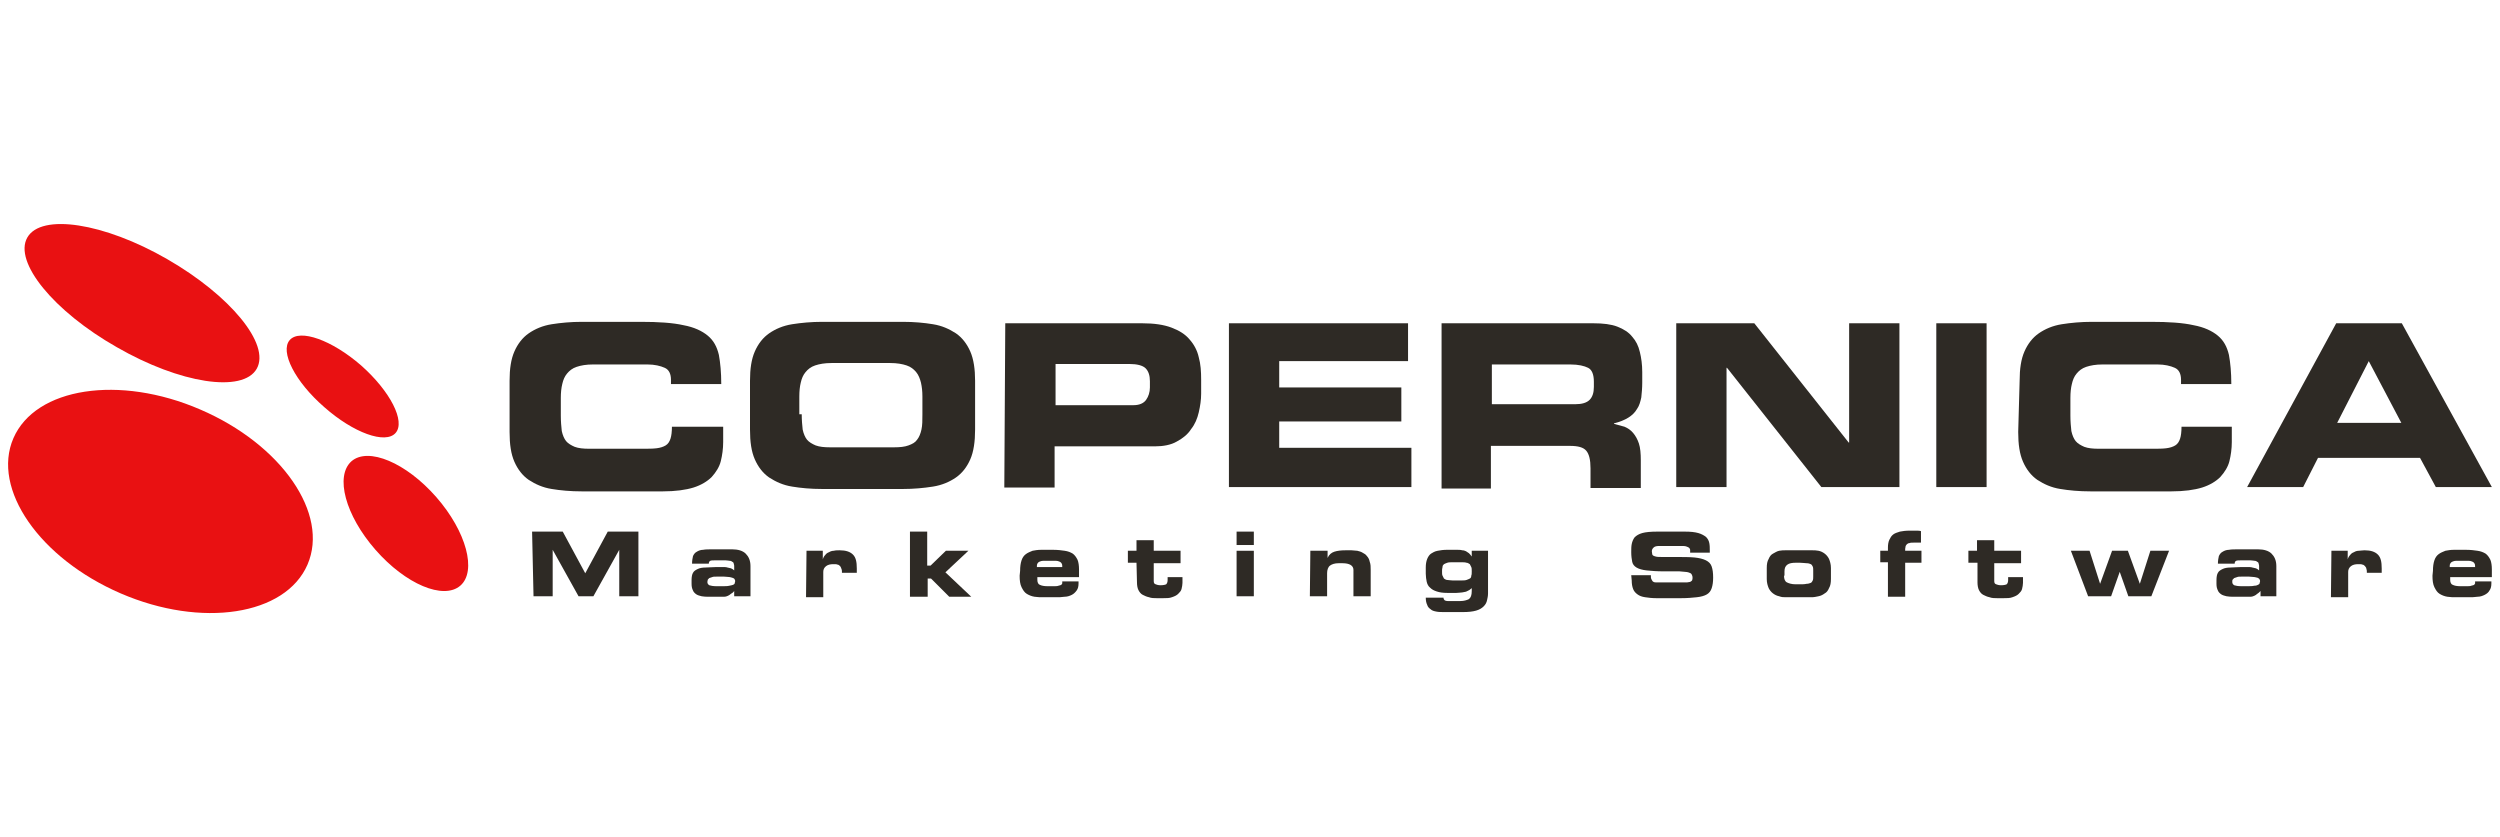 <?xml version="1.0" encoding="UTF-8"?> <svg xmlns="http://www.w3.org/2000/svg" xmlns:xlink="http://www.w3.org/1999/xlink" version="1.1" x="0px" y="0px" width="522px" height="174.8px" viewBox="0 0 522 174.8" style="enable-background:new 0 0 522 174.8;" xml:space="preserve"> <g> <g> <g> <path style="fill:#2E2A25;" d="M111.1,111h6.4l4.7,8.7l4.7-8.7h6.4v13.5h-4v-9.7h0l-5.4,9.7h-3.1l-5.4-9.7h0v9.7h-4L111.1,111 L111.1,111z"></path> <path style="fill:#2E2A25;" d="M144.4,121.1c0-0.6,0.1-1.2,0.3-1.5c0.2-0.4,0.6-0.6,1-0.8c0.4-0.2,1-0.3,1.6-0.3 c0.7,0,1.4-0.1,2.3-0.1c0.5,0,0.9,0,1.3,0c0.4,0,0.7,0,1,0.1c0.3,0.1,0.6,0.1,0.8,0.2c0.2,0.1,0.4,0.2,0.6,0.4v-0.8 c0-0.2,0-0.4-0.1-0.6c0-0.2-0.1-0.3-0.3-0.4c-0.1-0.1-0.3-0.2-0.5-0.2c-0.2,0-0.5-0.1-0.9-0.1h-2.1c-0.5,0-0.9,0-1.1,0.1 c-0.2,0.1-0.3,0.3-0.3,0.6h-3.5c0-0.6,0.1-1.2,0.2-1.6c0.2-0.4,0.4-0.7,0.8-0.9c0.3-0.2,0.8-0.4,1.3-0.4c0.5-0.1,1.2-0.1,1.9-0.1 h4.2c1.2,0,2.2,0.3,2.8,0.9c0.6,0.6,1,1.4,1,2.6v6.3h-3.4v-1.1c-0.2,0.3-0.5,0.5-0.7,0.6c-0.2,0.2-0.4,0.3-0.6,0.4 c-0.2,0.1-0.5,0.2-0.8,0.2c-0.3,0-0.7,0-1.1,0H148c-0.5,0-1,0-1.5-0.1c-0.4-0.1-0.8-0.2-1.1-0.4c-0.3-0.2-0.6-0.5-0.7-0.8 c-0.2-0.4-0.3-0.8-0.3-1.4L144.4,121.1L144.4,121.1z M150.8,122.4c0.6,0,1.1,0,1.5-0.1s0.6-0.1,0.8-0.2c0.2-0.1,0.3-0.2,0.3-0.3 c0-0.1,0.1-0.3,0.1-0.4c0-0.2,0-0.3-0.1-0.4c0-0.1-0.1-0.2-0.3-0.3s-0.4-0.1-0.7-0.2c-0.3,0-0.7-0.1-1.2-0.1h-1.6 c-0.4,0-0.7,0-0.9,0.1s-0.4,0.1-0.6,0.2c-0.1,0.1-0.2,0.2-0.3,0.3c0,0.1-0.1,0.3-0.1,0.5c0,0.3,0.1,0.5,0.4,0.7 c0.3,0.1,0.8,0.2,1.5,0.2C149.7,122.4,150.8,122.4,150.8,122.4z"></path> <path style="fill:#2E2A25;" d="M168.4,115h3.4v1.8h0c0.1-0.4,0.3-0.7,0.5-0.9c0.2-0.3,0.5-0.5,0.8-0.6c0.3-0.2,0.7-0.3,1-0.3 c0.4-0.1,0.8-0.1,1.2-0.1c1.3,0,2.2,0.3,2.8,0.9c0.6,0.6,0.8,1.5,0.8,2.9c0,0.1,0,0.3,0,0.4c0,0.1,0,0.3,0,0.5h-3.1 c0-0.3,0-0.6-0.1-0.8s-0.1-0.4-0.3-0.6c-0.1-0.1-0.3-0.3-0.5-0.3c-0.2-0.1-0.5-0.1-0.9-0.1c-0.6,0-1.1,0.1-1.5,0.4 c-0.4,0.3-0.6,0.7-0.6,1.2v5.3h-3.6L168.4,115L168.4,115z"></path> <path style="fill:#2E2A25;" d="M190,111h3.6v7.1h0.7l3.2-3.1h4.7l-4.8,4.5l5.4,5.1h-4.6l-3.8-3.8h-0.7v3.8H190L190,111L190,111z"></path> <path style="fill:#2E2A25;" d="M213,119.2c0-0.9,0.1-1.6,0.3-2.2c0.2-0.6,0.5-1,0.9-1.3c0.4-0.3,0.9-0.5,1.4-0.7 c0.5-0.1,1.1-0.2,1.8-0.2h2.5c0.9,0,1.8,0.1,2.4,0.2c0.7,0.1,1.2,0.3,1.7,0.6c0.4,0.3,0.7,0.7,1,1.3c0.2,0.5,0.3,1.2,0.3,2v1.6 h-8.7v0.6c0,0.5,0.2,0.9,0.5,1c0.4,0.2,0.9,0.3,1.7,0.3h1.1c0.5,0,0.9,0,1.1-0.1c0.3-0.1,0.5-0.1,0.6-0.2 c0.1-0.1,0.2-0.2,0.2-0.3c0-0.1,0-0.3,0-0.4h3.4v0.4c0,0.6-0.1,1.1-0.4,1.5c-0.3,0.4-0.6,0.7-1,0.9c-0.4,0.2-0.9,0.4-1.5,0.4 c-0.6,0.1-1.2,0.1-1.8,0.1h-2.7c-0.6,0-1.2,0-1.8-0.1c-0.6-0.1-1.1-0.3-1.6-0.6c-0.5-0.3-0.8-0.8-1.1-1.4 c-0.3-0.6-0.4-1.4-0.4-2.4L213,119.2L213,119.2z M221.8,118.4c0-0.3,0-0.5-0.1-0.7c-0.1-0.2-0.2-0.3-0.4-0.4 c-0.2-0.1-0.5-0.2-0.8-0.2c-0.3,0-0.8,0-1.3,0c-0.6,0-1,0-1.4,0c-0.3,0-0.6,0.1-0.8,0.2c-0.2,0.1-0.3,0.2-0.4,0.4 c-0.1,0.2-0.1,0.4-0.1,0.7H221.8z"></path> <path style="fill:#2E2A25;" d="M237.3,117.5h-1.8V115h1.8v-2.2h3.6v2.2h5.6v2.6h-5.6v3.7c0,0.4,0.1,0.6,0.4,0.7 c0.2,0.1,0.6,0.2,1,0.2c0.6,0,1-0.1,1.2-0.2c0.2-0.2,0.3-0.5,0.3-0.9v-0.6h3.1v1.2c0,0.4-0.1,0.9-0.2,1.3s-0.4,0.7-0.7,1 s-0.7,0.5-1.3,0.7c-0.5,0.2-1.1,0.2-1.8,0.2h-1.4c-0.5,0-1.1,0-1.6-0.2c-0.5-0.1-0.9-0.3-1.3-0.5c-0.4-0.2-0.7-0.6-0.9-1 c-0.2-0.4-0.3-1-0.3-1.6L237.3,117.5L237.3,117.5z"></path> <path style="fill:#2E2A25;" d="M261.8,113.8h-3.6V111h3.6V113.8z M261.8,124.5h-3.6V115h3.6V124.5z"></path> <path style="fill:#2E2A25;" d="M273.6,115h3.6v1.5h0c0.3-0.7,0.8-1.1,1.4-1.3c0.6-0.2,1.4-0.3,2.4-0.3c0.4,0,0.8,0,1.2,0 c0.4,0,0.8,0.1,1.2,0.1c0.4,0.1,0.8,0.2,1.1,0.4c0.4,0.2,0.7,0.4,0.9,0.7c0.3,0.3,0.5,0.7,0.6,1.2c0.2,0.5,0.2,1.1,0.2,1.7v5.5 h-3.6V119c0-0.9-0.8-1.4-2.3-1.4h-0.8c-0.8,0-1.4,0.2-1.8,0.5s-0.6,0.9-0.6,1.6v4.8h-3.6L273.6,115L273.6,115z"></path> <path style="fill:#2E2A25;" d="M297.7,118.5c0-0.7,0.1-1.3,0.3-1.8c0.2-0.5,0.5-0.9,0.8-1.1s0.8-0.5,1.4-0.6 c0.5-0.1,1.2-0.2,1.9-0.2h2.1c0.4,0,0.8,0,1.1,0.1c0.3,0,0.6,0.1,0.8,0.2c0.2,0.1,0.4,0.3,0.6,0.4c0.2,0.2,0.4,0.4,0.6,0.7h0V115 h3.4v8.9c0,0.5-0.1,1-0.2,1.4c-0.1,0.5-0.3,0.9-0.7,1.3c-0.4,0.4-0.9,0.7-1.6,0.9c-0.7,0.2-1.6,0.3-2.7,0.3h-4 c-0.6,0-1.1,0-1.6-0.1c-0.5-0.1-0.9-0.2-1.2-0.5c-0.3-0.2-0.6-0.5-0.7-0.9c-0.2-0.4-0.3-0.9-0.3-1.5h3.7c0,0.2,0.1,0.4,0.2,0.5 c0.1,0.1,0.4,0.2,0.7,0.2h2.6c0.8,0,1.4-0.2,1.8-0.4c0.4-0.3,0.6-0.8,0.6-1.7v-0.6c-0.2,0.2-0.4,0.3-0.5,0.4 c-0.2,0.1-0.4,0.2-0.6,0.3c-0.2,0.1-0.5,0.1-0.9,0.2c-0.3,0-0.7,0.1-1.2,0.1h-1.9c-0.9,0-1.6-0.1-2.2-0.3c-0.6-0.2-1-0.4-1.4-0.8 c-0.4-0.3-0.6-0.8-0.7-1.2c-0.1-0.5-0.2-1.1-0.2-1.7L297.7,118.5L297.7,118.5z M305.1,121.2c0.4,0,0.8,0,1.1-0.1 c0.3-0.1,0.5-0.2,0.7-0.3c0.2-0.1,0.3-0.3,0.3-0.6c0.1-0.2,0.1-0.5,0.1-0.9c0-0.4,0-0.7-0.1-0.9c-0.1-0.2-0.2-0.4-0.3-0.6 c-0.2-0.1-0.4-0.3-0.7-0.3c-0.3-0.1-0.6-0.1-1.1-0.1h-1.8c-0.4,0-0.8,0-1.1,0.1c-0.3,0.1-0.5,0.2-0.7,0.3 c-0.2,0.2-0.3,0.3-0.3,0.6c-0.1,0.3-0.1,0.6-0.1,0.9c0,0.4,0,0.7,0.1,0.9c0.1,0.2,0.2,0.4,0.3,0.6c0.2,0.1,0.4,0.3,0.7,0.3 s0.6,0.1,1.1,0.1H305.1z"></path> <path style="fill:#2E2A25;" d="M340.6,120.1h4.1c0,0.4,0,0.6,0.1,0.8c0.1,0.2,0.2,0.4,0.3,0.5c0.1,0.1,0.3,0.2,0.6,0.2 s0.5,0,0.8,0h5.1c0.2,0,0.4,0,0.7,0c0.2,0,0.4-0.1,0.6-0.1c0.2-0.1,0.3-0.2,0.4-0.3c0.1-0.2,0.1-0.4,0.1-0.6 c0-0.3-0.1-0.5-0.2-0.7c-0.1-0.2-0.4-0.3-0.7-0.4s-1-0.1-1.8-0.2c-0.8,0-1.8,0-3.2,0c-1.6,0-2.8-0.1-3.7-0.2 c-0.9-0.1-1.6-0.3-2.1-0.6c-0.5-0.3-0.8-0.7-0.9-1.2c-0.1-0.5-0.2-1.2-0.2-2c0-0.6,0-1.2,0.1-1.7c0.1-0.5,0.3-1,0.6-1.4 c0.4-0.4,0.9-0.7,1.6-0.9c0.7-0.2,1.8-0.3,3.1-0.3h5.8c1.2,0,2.1,0.1,2.8,0.3c0.7,0.2,1.2,0.5,1.6,0.8c0.4,0.4,0.6,0.8,0.7,1.3 c0.1,0.5,0.1,1,0.1,1.6v0.4h-4.1c0-0.2,0-0.5,0-0.6s-0.1-0.3-0.2-0.4c-0.1-0.1-0.3-0.2-0.6-0.3c-0.3-0.1-0.6-0.1-1.1-0.1h-4.6 c-0.5,0-0.9,0.1-1.1,0.3s-0.4,0.4-0.4,0.8c0,0.3,0.1,0.5,0.1,0.7c0.1,0.2,0.3,0.3,0.7,0.4c0.3,0.1,0.8,0.1,1.5,0.1 c0.7,0,1.5,0,2.6,0c1.6,0,2.9,0,4,0.1c1,0.1,1.8,0.3,2.4,0.6c0.6,0.3,1,0.7,1.2,1.3c0.2,0.6,0.3,1.3,0.3,2.3 c0,0.9-0.1,1.6-0.3,2.2c-0.2,0.6-0.5,1-1,1.3c-0.5,0.3-1.2,0.5-2.1,0.6c-0.9,0.1-2,0.2-3.4,0.2h-5c-0.9,0-1.8-0.1-2.4-0.2 c-0.7-0.1-1.2-0.3-1.6-0.6c-0.4-0.3-0.7-0.6-0.9-1.1c-0.2-0.5-0.3-1.1-0.3-1.8L340.6,120.1L340.6,120.1z"></path> <path style="fill:#2E2A25;" d="M368.9,118.6c0-0.8,0.1-1.4,0.4-1.9c0.2-0.5,0.5-0.9,0.9-1.1s0.8-0.5,1.3-0.6 c0.5-0.1,0.9-0.1,1.4-0.1h5.4c0.5,0,0.9,0,1.4,0.1c0.5,0.1,0.9,0.3,1.3,0.6c0.4,0.3,0.7,0.7,0.9,1.1c0.2,0.5,0.4,1.1,0.4,1.9v2.3 c0,0.8-0.1,1.4-0.4,1.9c-0.2,0.5-0.5,0.9-0.9,1.1c-0.4,0.3-0.8,0.5-1.3,0.6c-0.5,0.1-0.9,0.2-1.4,0.2h-5.4c-0.5,0-0.9,0-1.4-0.2 c-0.5-0.1-0.9-0.3-1.3-0.6s-0.7-0.7-0.9-1.1c-0.2-0.5-0.4-1.1-0.4-1.9V118.6z M372.5,120.2c0,0.7,0.2,1.2,0.6,1.4s1,0.4,1.8,0.4 h0.9c0.6,0,1,0,1.4-0.1c0.4,0,0.6-0.1,0.9-0.2c0.2-0.1,0.3-0.3,0.4-0.5c0.1-0.2,0.1-0.5,0.1-0.8v-1.3c0-0.3,0-0.6-0.1-0.8 c-0.1-0.2-0.2-0.4-0.4-0.5c-0.2-0.1-0.5-0.2-0.9-0.2c-0.4,0-0.8-0.1-1.4-0.1H375c-0.8,0-1.4,0.1-1.8,0.4s-0.6,0.7-0.6,1.4V120.2z "></path> <path style="fill:#2E2A25;" d="M394.2,117.4h-1.6V115h1.6v-0.7c0-0.6,0.1-1.2,0.3-1.6c0.2-0.4,0.4-0.8,0.8-1.1 c0.4-0.3,0.8-0.4,1.4-0.6c0.5-0.1,1.2-0.2,2-0.2c0.5,0,0.9,0,1.3,0c0.4,0,0.8,0,1.1,0.1v2.4c-0.2,0-0.5,0-0.8,0 c-0.3,0-0.5,0-0.7,0c-0.4,0-0.7,0-0.9,0.1c-0.2,0-0.4,0.1-0.5,0.2c-0.1,0.1-0.2,0.2-0.3,0.4c0,0.2-0.1,0.4-0.1,0.6v0.4h3.4v2.5 h-3.4v7.1h-3.6L394.2,117.4L394.2,117.4z"></path> <path style="fill:#2E2A25;" d="M412.8,117.5H411V115h1.8v-2.2h3.6v2.2h5.6v2.6h-5.6v3.7c0,0.4,0.1,0.6,0.4,0.7 c0.2,0.1,0.6,0.2,1,0.2c0.6,0,1-0.1,1.2-0.2c0.2-0.2,0.3-0.5,0.3-0.9v-0.6h3.1v1.2c0,0.4-0.1,0.9-0.2,1.3s-0.4,0.7-0.7,1 c-0.3,0.3-0.7,0.5-1.3,0.7c-0.5,0.2-1.1,0.2-1.8,0.2h-1.4c-0.5,0-1.1,0-1.6-0.2c-0.5-0.1-0.9-0.3-1.3-0.5c-0.4-0.2-0.7-0.6-0.9-1 c-0.2-0.4-0.3-1-0.3-1.6V117.5z"></path> <path style="fill:#2E2A25;" d="M432.4,115h3.9l2.2,6.9h0l2.5-6.9h3.3l2.5,6.9h0l2.2-6.9h3.9l-3.7,9.5h-4.8l-1.8-5.1h0l-1.8,5.1 H436L432.4,115z"></path> <path style="fill:#2E2A25;" d="M462.8,121.1c0-0.6,0.1-1.2,0.3-1.5c0.2-0.4,0.6-0.6,1-0.8c0.4-0.2,1-0.3,1.6-0.3 c0.7,0,1.4-0.1,2.3-0.1c0.5,0,0.9,0,1.3,0c0.4,0,0.7,0,1,0.1c0.3,0.1,0.6,0.1,0.8,0.2c0.2,0.1,0.4,0.2,0.6,0.4v-0.8 c0-0.2,0-0.4-0.1-0.6c0-0.2-0.1-0.3-0.3-0.4c-0.1-0.1-0.3-0.2-0.5-0.2c-0.2,0-0.5-0.1-0.9-0.1H468c-0.5,0-0.9,0-1.1,0.1 c-0.2,0.1-0.3,0.3-0.3,0.6h-3.5c0-0.6,0.1-1.2,0.2-1.6c0.2-0.4,0.4-0.7,0.8-0.9c0.3-0.2,0.8-0.4,1.3-0.4c0.5-0.1,1.2-0.1,1.9-0.1 h4.2c1.2,0,2.2,0.3,2.8,0.9c0.6,0.6,1,1.4,1,2.6v6.3H472v-1.1c-0.3,0.3-0.5,0.5-0.7,0.6c-0.2,0.2-0.4,0.3-0.6,0.4 c-0.2,0.1-0.5,0.2-0.8,0.2c-0.3,0-0.7,0-1.1,0h-2.4c-0.5,0-1,0-1.5-0.1c-0.4-0.1-0.8-0.2-1.1-0.4c-0.3-0.2-0.6-0.5-0.7-0.8 c-0.2-0.4-0.3-0.8-0.3-1.4L462.8,121.1L462.8,121.1z M469.2,122.4c0.6,0,1.1,0,1.5-0.1c0.4,0,0.6-0.1,0.8-0.2 c0.2-0.1,0.3-0.2,0.3-0.3c0-0.1,0.1-0.3,0.1-0.4c0-0.2,0-0.3-0.1-0.4c0-0.1-0.1-0.2-0.3-0.3c-0.1-0.1-0.4-0.1-0.7-0.2 c-0.3,0-0.7-0.1-1.2-0.1h-1.6c-0.4,0-0.7,0-0.9,0.1s-0.4,0.1-0.6,0.2c-0.1,0.1-0.2,0.2-0.3,0.3c-0.1,0.1-0.1,0.3-0.1,0.5 c0,0.3,0.1,0.5,0.4,0.7c0.3,0.1,0.8,0.2,1.5,0.2C468.1,122.4,469.2,122.4,469.2,122.4z"></path> <path style="fill:#2E2A25;" d="M486.8,115h3.4v1.8h0c0.1-0.4,0.3-0.7,0.5-0.9c0.2-0.3,0.5-0.5,0.8-0.6c0.3-0.2,0.7-0.3,1-0.3 s0.8-0.1,1.2-0.1c1.3,0,2.2,0.3,2.8,0.9c0.6,0.6,0.8,1.5,0.8,2.9c0,0.1,0,0.3,0,0.4c0,0.1,0,0.3,0,0.5h-3.1c0-0.3,0-0.6-0.1-0.8 c0-0.2-0.1-0.4-0.3-0.6c-0.1-0.1-0.3-0.3-0.5-0.3c-0.2-0.1-0.5-0.1-0.9-0.1c-0.6,0-1.1,0.1-1.5,0.4c-0.4,0.3-0.6,0.7-0.6,1.2v5.3 h-3.6L486.8,115L486.8,115z"></path> <path style="fill:#2E2A25;" d="M508,119.2c0-0.9,0.1-1.6,0.3-2.2c0.2-0.6,0.5-1,0.9-1.3c0.4-0.3,0.9-0.5,1.4-0.7 c0.5-0.1,1.1-0.2,1.8-0.2h2.5c0.9,0,1.8,0.1,2.4,0.2c0.7,0.1,1.2,0.3,1.7,0.6c0.4,0.3,0.7,0.7,1,1.3c0.2,0.5,0.3,1.2,0.3,2v1.6 h-8.7v0.6c0,0.5,0.2,0.9,0.5,1c0.4,0.2,0.9,0.3,1.7,0.3h1.1c0.5,0,0.9,0,1.1-0.1c0.3-0.1,0.5-0.1,0.6-0.2 c0.1-0.1,0.2-0.2,0.2-0.3c0-0.1,0-0.3,0-0.4h3.4v0.4c0,0.6-0.1,1.1-0.4,1.5c-0.2,0.4-0.6,0.7-1,0.9s-0.9,0.4-1.5,0.4 c-0.6,0.1-1.2,0.1-1.8,0.1h-2.7c-0.6,0-1.2,0-1.8-0.1c-0.6-0.1-1.1-0.3-1.6-0.6c-0.5-0.3-0.8-0.8-1.1-1.4 c-0.3-0.6-0.4-1.4-0.4-2.4L508,119.2L508,119.2z M516.8,118.4c0-0.3,0-0.5-0.1-0.7c-0.1-0.2-0.2-0.3-0.4-0.4 c-0.2-0.1-0.5-0.2-0.8-0.2c-0.3,0-0.8,0-1.3,0c-0.6,0-1,0-1.4,0c-0.3,0-0.6,0.1-0.8,0.2c-0.2,0.1-0.3,0.2-0.4,0.4 c-0.1,0.2-0.1,0.4-0.1,0.7H516.8z"></path> </g> <g> <path style="fill:#2E2A25;" d="M106.4,79.5c0-2.5,0.3-4.5,1-6.1c0.7-1.6,1.7-2.9,3-3.8c1.3-0.9,2.9-1.6,4.8-1.9s4-0.5,6.3-0.5 h12.3c3.7,0,6.7,0.2,8.9,0.7c2.2,0.4,3.9,1.2,5.1,2.2c1.2,1,1.9,2.3,2.3,4c0.3,1.6,0.5,3.7,0.5,6.1h-10.5v-0.9 c0-1.2-0.4-2.1-1.3-2.5c-0.9-0.4-2.1-0.7-3.6-0.7h-11.4c-1.4,0-2.5,0.2-3.4,0.5c-0.9,0.3-1.5,0.8-2,1.4c-0.5,0.6-0.8,1.3-1,2.2 c-0.2,0.8-0.3,1.8-0.3,2.9v3.7c0,1.2,0.1,2.3,0.2,3.2c0.2,0.9,0.5,1.6,0.9,2.1c0.4,0.5,1.1,0.9,1.8,1.2c0.8,0.3,1.8,0.4,3,0.4 h11.2c1.2,0,2.1,0,2.9-0.1c0.8-0.1,1.4-0.3,1.9-0.6c0.5-0.3,0.8-0.8,1-1.4c0.2-0.6,0.3-1.5,0.3-2.5H151v3.2c0,1.4-0.2,2.8-0.5,4 c-0.3,1.2-1,2.3-1.9,3.3c-0.9,0.9-2.2,1.7-3.8,2.2c-1.6,0.5-3.8,0.8-6.4,0.8h-16.9c-2.4,0-4.5-0.2-6.3-0.5 c-1.9-0.3-3.4-1-4.8-1.9c-1.3-0.9-2.3-2.2-3-3.8c-0.7-1.6-1-3.6-1-6.2L106.4,79.5L106.4,79.5z"></path> <path style="fill:#2E2A25;" d="M156.6,79.5c0-2.5,0.3-4.5,1-6.1c0.7-1.6,1.7-2.9,3-3.8c1.3-0.9,2.9-1.6,4.8-1.9 c1.9-0.3,4-0.5,6.3-0.5h16.8c2.4,0,4.5,0.2,6.3,0.5c1.9,0.3,3.4,1,4.8,1.9c1.3,0.9,2.3,2.2,3,3.8s1,3.7,1,6.1v10.2 c0,2.5-0.3,4.6-1,6.2c-0.7,1.6-1.7,2.9-3,3.8c-1.3,0.9-2.9,1.6-4.8,1.9c-1.9,0.3-4,0.5-6.3,0.5h-16.8c-2.4,0-4.5-0.2-6.3-0.5 c-1.9-0.3-3.4-1-4.8-1.9c-1.3-0.9-2.3-2.2-3-3.8c-0.7-1.6-1-3.6-1-6.2V79.5z M167.4,86.5c0,1.2,0.1,2.3,0.2,3.2 c0.2,0.9,0.5,1.6,0.9,2.1c0.4,0.5,1.1,0.9,1.8,1.2c0.8,0.3,1.8,0.4,3,0.4h13.4c1.2,0,2.2-0.1,3-0.4c0.8-0.3,1.4-0.6,1.8-1.2 c0.4-0.5,0.7-1.2,0.9-2.1c0.2-0.9,0.2-1.9,0.2-3.2v-3.7c0-1.1-0.1-2-0.3-2.9c-0.2-0.8-0.5-1.6-1-2.2c-0.5-0.6-1.1-1.1-2-1.4 c-0.9-0.3-2-0.5-3.4-0.5h-12.3c-1.4,0-2.5,0.2-3.4,0.5c-0.9,0.3-1.5,0.8-2,1.4c-0.5,0.6-0.8,1.3-1,2.2c-0.2,0.8-0.3,1.8-0.3,2.9 V86.5z"></path> <path style="fill:#2E2A25;" d="M209.9,67.5h28.6c2.5,0,4.5,0.3,6.1,0.9c1.6,0.6,2.9,1.4,3.8,2.5c0.9,1,1.6,2.3,1.9,3.7 c0.4,1.4,0.5,3,0.5,4.7v2.9c0,1.3-0.2,2.6-0.5,3.9c-0.3,1.3-0.8,2.5-1.6,3.5c-0.7,1.1-1.7,1.9-3,2.6c-1.2,0.7-2.8,1-4.6,1h-20.9 v8.6h-10.5L209.9,67.5L209.9,67.5z M220.4,84.6h16.3c1.2,0,2.1-0.4,2.6-1.1c0.5-0.7,0.8-1.6,0.8-2.6v-1.3c0-1.2-0.3-2.1-0.9-2.7 c-0.6-0.6-1.8-0.9-3.4-0.9h-15.4V84.6z"></path> <path style="fill:#2E2A25;" d="M256.6,67.5H294v7.9h-26.9v5.5h25.5V88h-25.5v5.5h27.6v8.2h-38.1L256.6,67.5L256.6,67.5z"></path> <path style="fill:#2E2A25;" d="M301,67.5h31.7c2,0,3.7,0.2,5,0.7c1.3,0.5,2.4,1.2,3.1,2.1c0.8,0.9,1.3,1.9,1.6,3.2 c0.3,1.2,0.5,2.6,0.5,4.2v2.2c0,1.1-0.1,2.2-0.2,3.1c-0.2,0.9-0.4,1.7-0.9,2.4c-0.4,0.7-1,1.3-1.8,1.8c-0.8,0.5-1.8,0.9-3,1.2 v0.1c0.8,0.2,1.5,0.4,2.2,0.6c0.7,0.3,1.3,0.7,1.8,1.3c0.5,0.6,0.9,1.3,1.2,2.2c0.3,0.9,0.4,2.1,0.4,3.5v5.8h-10.5v-4.1 c0-1.8-0.3-3-0.9-3.7c-0.6-0.7-1.7-1-3.4-1h-16.5v8.9H301L301,67.5L301,67.5z M311.5,84.4h17.4c1.4,0,2.4-0.3,3-0.9 c0.6-0.6,0.9-1.5,0.9-2.7v-1.1c0-1.5-0.4-2.5-1.2-2.9c-0.8-0.4-2-0.7-3.7-0.7h-16.4L311.5,84.4L311.5,84.4z"></path> <path style="fill:#2E2A25;" d="M350,67.5h16.3L386,92.4h0.1V67.5h10.5v34.2h-16.3l-19.7-24.9h-0.1v24.9H350L350,67.5L350,67.5z"></path> <path style="fill:#2E2A25;" d="M404.3,67.5h10.5v34.2h-10.5V67.5z"></path> <path style="fill:#2E2A25;" d="M421.7,79.5c0-2.5,0.3-4.5,1-6.1c0.7-1.6,1.7-2.9,3-3.8c1.3-0.9,2.9-1.6,4.8-1.9s4-0.5,6.3-0.5 h12.3c3.7,0,6.7,0.2,8.9,0.7c2.2,0.4,3.9,1.2,5.1,2.2c1.2,1,1.9,2.3,2.3,4c0.3,1.6,0.5,3.7,0.5,6.1h-10.5v-0.9 c0-1.2-0.4-2.1-1.3-2.5c-0.9-0.4-2.1-0.7-3.6-0.7H439c-1.4,0-2.5,0.2-3.4,0.5c-0.9,0.3-1.5,0.8-2,1.4c-0.5,0.6-0.8,1.3-1,2.2 c-0.2,0.8-0.3,1.8-0.3,2.9v3.7c0,1.2,0.1,2.3,0.2,3.2c0.2,0.9,0.5,1.6,0.9,2.1c0.4,0.5,1.1,0.9,1.8,1.2c0.8,0.3,1.8,0.4,3,0.4 h11.2c1.2,0,2.1,0,2.9-0.1c0.8-0.1,1.4-0.3,1.9-0.6c0.5-0.3,0.8-0.8,1-1.4c0.2-0.6,0.3-1.5,0.3-2.5h10.5v3.2c0,1.4-0.2,2.8-0.5,4 c-0.3,1.2-1,2.3-1.9,3.3c-0.9,0.9-2.2,1.7-3.8,2.2c-1.6,0.5-3.8,0.8-6.4,0.8h-16.9c-2.4,0-4.5-0.2-6.3-0.5 c-1.9-0.3-3.4-1-4.8-1.9c-1.3-0.9-2.3-2.2-3-3.8c-0.7-1.6-1-3.6-1-6.2L421.7,79.5L421.7,79.5z"></path> <path style="fill:#2E2A25;" d="M487.8,67.5h13.7l18.8,34.2h-11.7l-3.3-6.1h-21.3l-3.1,6.1h-11.7L487.8,67.5z M488,88.3h13.4 l-6.8-12.9L488,88.3z"></path> </g> </g> <g> <path style="fill:#E91112;" d="M24.4,72.5c13.2,7.6,26.3,9.6,29.2,4.5c2.9-5.1-5.5-15.3-18.7-22.9c-13.2-7.6-26.3-9.6-29.2-4.5 C2.8,54.7,11.2,65,24.4,72.5"></path> <path style="fill:#E91112;" d="M25.2,123.9c16.9,7.3,34.4,4.6,39-6c4.6-10.6-5.4-25.1-22.4-32.4c-16.9-7.3-34.4-4.6-39,6 C-1.8,102.1,8.3,116.6,25.2,123.9"></path> <path style="fill:#E91112;" d="M78.4,114.8c6.3,7.2,14.2,10.5,17.7,7.5c3.5-3,1.3-11.3-5-18.5c-6.3-7.2-14.2-10.5-17.7-7.5 C69.9,99.4,72.1,107.6,78.4,114.8"></path> <path style="fill:#E91112;" d="M67.7,85c6.1,5.4,12.8,7.8,14.9,5.4c2.1-2.4-1.1-8.7-7.2-14.1C69.3,71,62.6,68.6,60.5,71 C58.4,73.4,61.6,79.7,67.7,85"></path> </g> </g> </svg> 